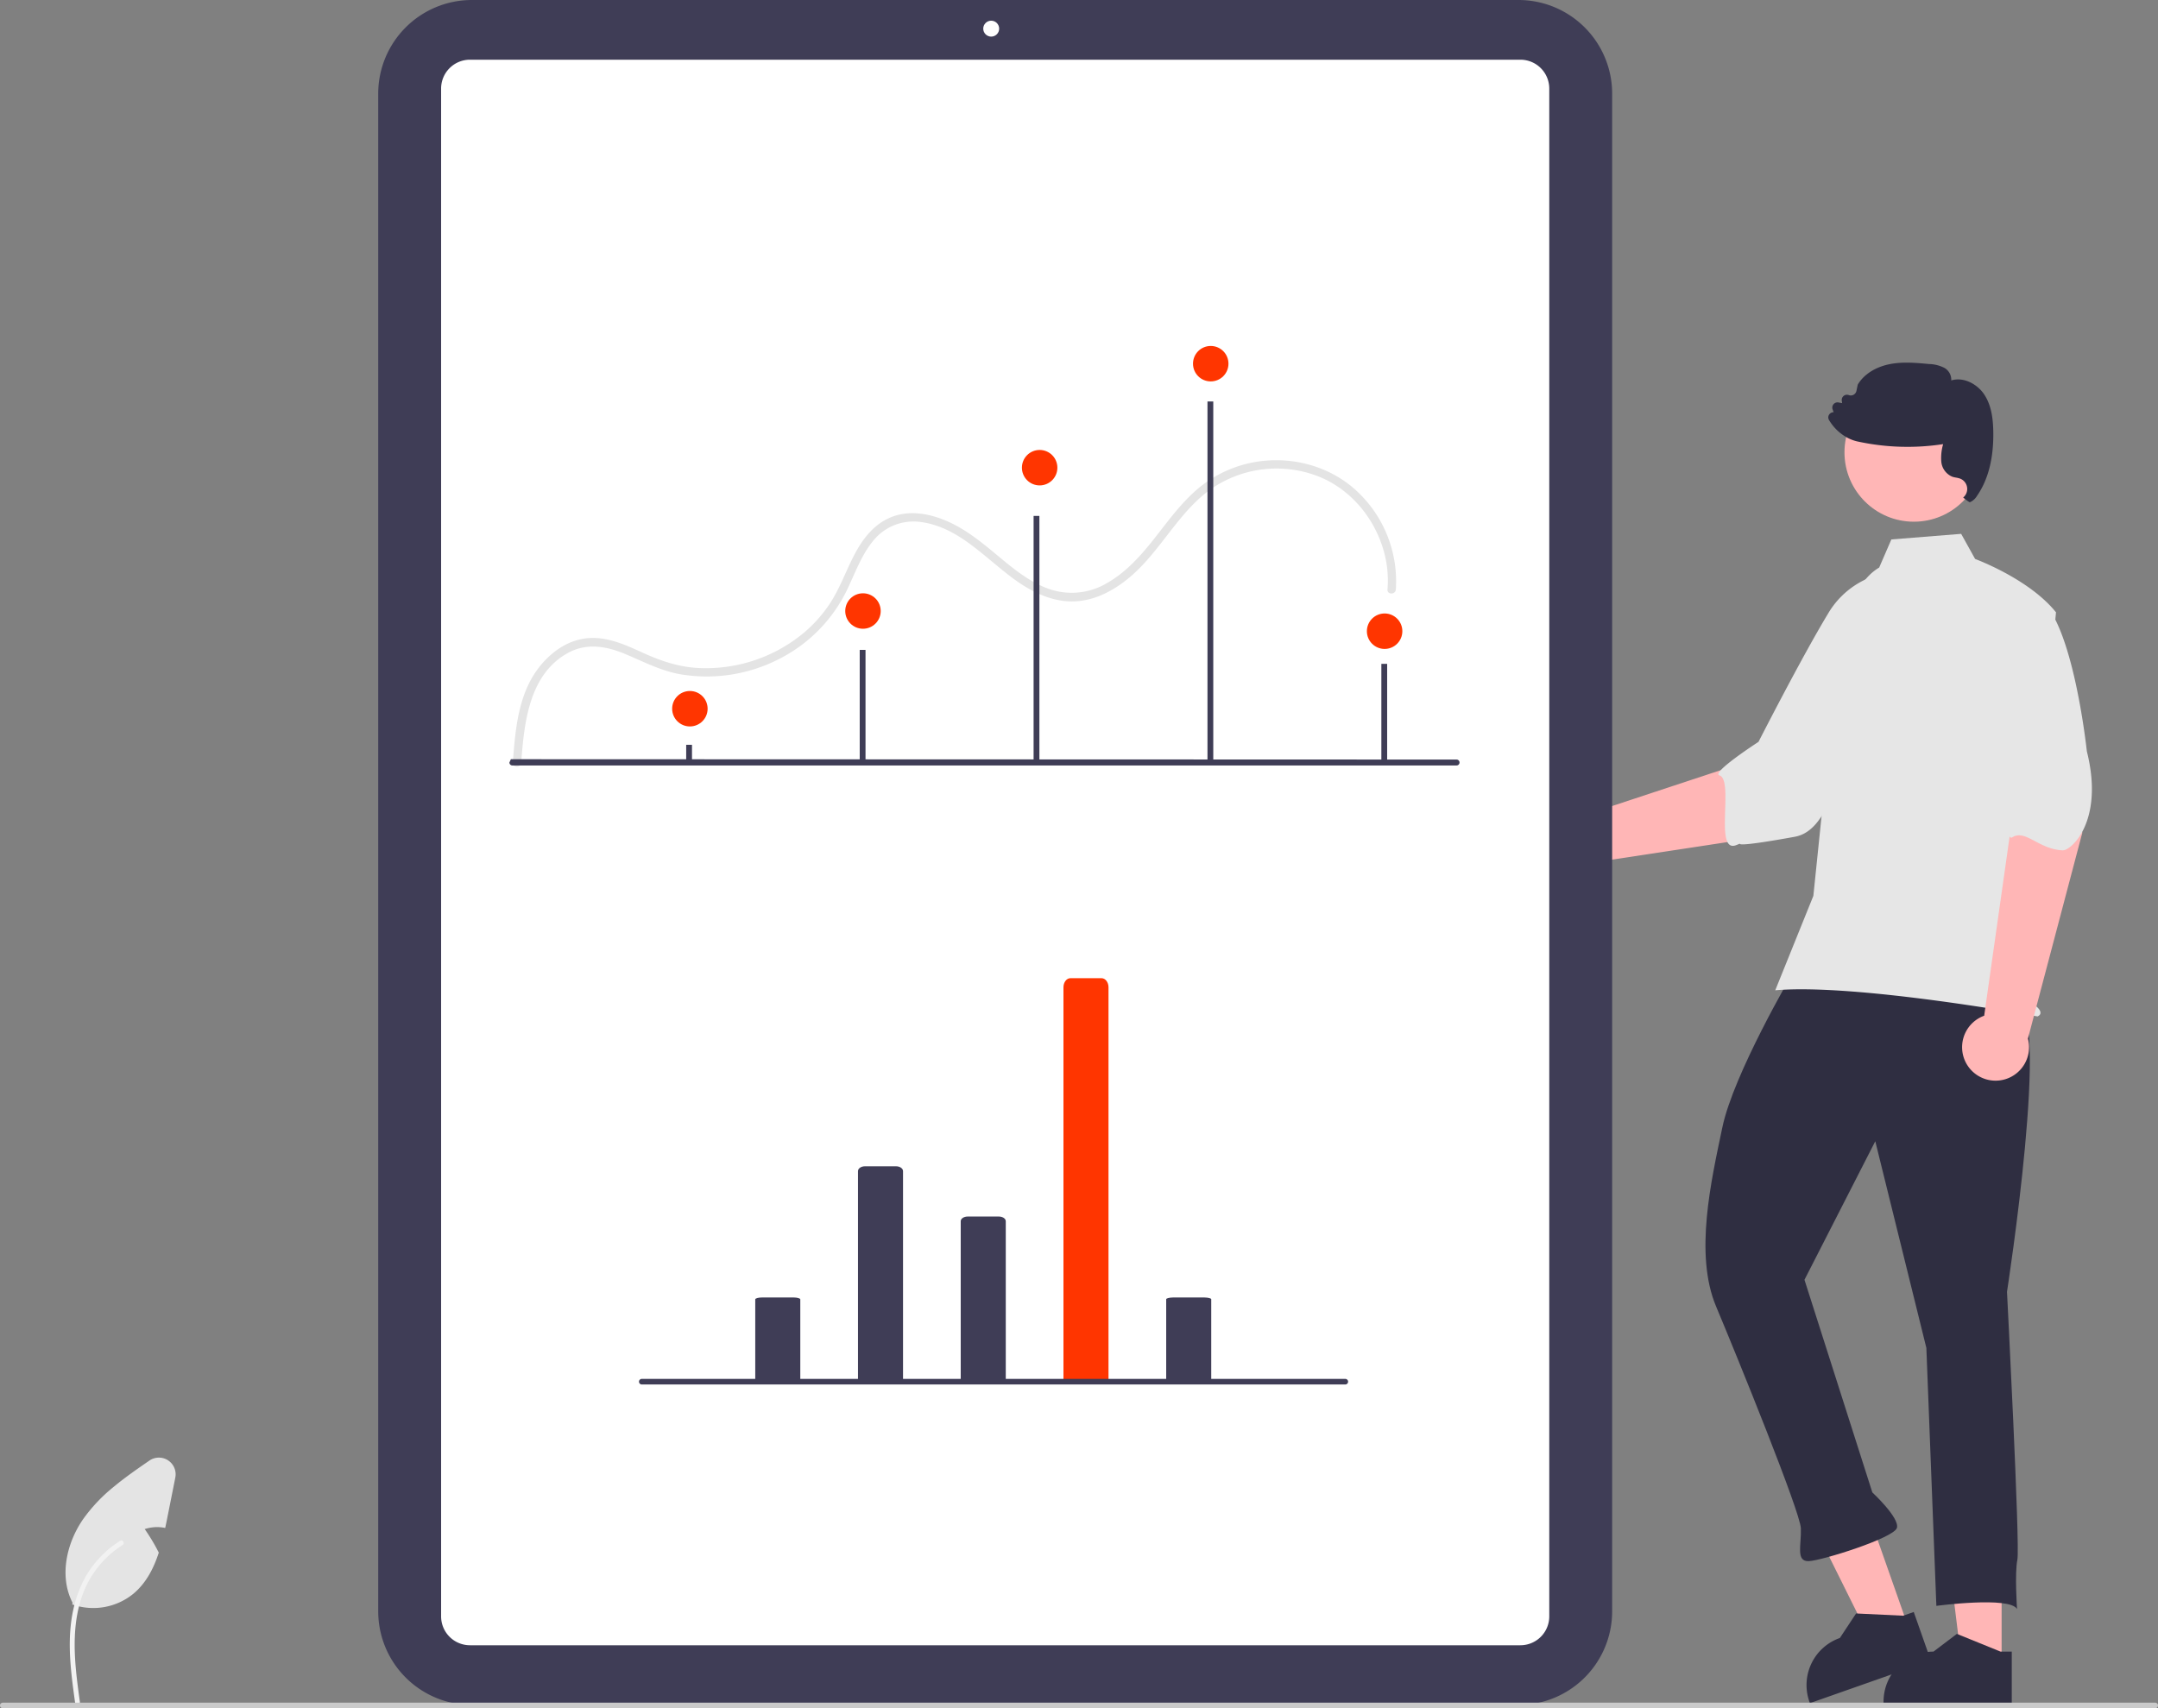 <svg xmlns="http://www.w3.org/2000/svg" data-name="Layer 1" width="773" height="612" viewBox="0 0 773 612" xmlns:xlink="http://www.w3.org/1999/xlink"><rect x="0" y="0" width="773" height="612" fill="#808080" stroke="none"/><path d="M850.421,442.927l32.631-35.496-26.706-21.073-13.193,29.168-59.855,19.774a11.991,11.991,0,1,0,3.856,17.258Z" transform="translate(-213.5 -144)" fill="#ffb6b6"/><path d="M910.238,362.726c5.915,13.189-30.173,50.87-30.173,50.87-9.87,7.982-11.434,27.96-23.667,30.184-33,6-12.476-.279-21,3-8.022,3.085-.633-23.322-6-25-3.069-.96,14-12,14-12s15.383-30.167,24.841-45.815a30.644,30.644,0,0,1,25.329-15.258S904.323,349.537,910.238,362.726Z" transform="translate(-213.5 -144)" fill="#e6e6e6"/><path d="M757.457,754.815H382.499a33.559,33.559,0,0,1-33.521-33.521V177.521A33.559,33.559,0,0,1,382.499,144H757.457a33.559,33.559,0,0,1,33.521,33.521V721.294A33.559,33.559,0,0,1,757.457,754.815Z" transform="translate(-213.5 -144)" fill="#3f3d56"/><path d="M758.117,733.428H381.839a10.345,10.345,0,0,1-10.333-10.333V175.72A10.345,10.345,0,0,1,381.839,165.387H758.117a10.345,10.345,0,0,1,10.333,10.333V723.095A10.345,10.345,0,0,1,758.117,733.428Z" transform="translate(-213.5 -144)" fill="#fff"/><path d="M400.196,417.26c1.05-14.262,2.785-31.796,16.896-39.416,6.658-3.595,13.709-2.323,20.403.479,6.469,2.708,12.563,5.936,19.53,7.209a56.69,56.69,0,0,0,35.241-5.285,54.166,54.166,0,0,0,24.93-25.514c2.672-5.633,4.88-11.738,8.816-16.654a18.524,18.524,0,0,1,17.125-7.087c14.796,1.827,24.615,14.791,36.411,22.423,5.673,3.67,12.187,6.35,19.056,6.022,7.046-.337,13.433-3.672,18.832-8.027,11.457-9.239,17.721-23.527,29.745-32.136a41.195,41.195,0,0,1,39.539-4.202c12.323,5.316,21.048,17.226,23.353,30.334a38.96,38.96,0,0,1,.424,9.781c-.15,1.925,2.85,1.915,3,0a44.172,44.172,0,0,0-15.074-36.237c-10.638-9.177-25.5-12.16-39.017-8.628a43.235,43.235,0,0,0-18.416,10.179c-5.561,5.129-9.948,11.343-14.642,17.234-4.58,5.746-9.632,11.296-16.06,15.007a24.807,24.807,0,0,1-20.736,2.358c-6.939-2.341-12.817-7.163-18.369-11.78-5.722-4.759-11.418-9.521-18.296-12.545-6.395-2.812-13.73-4.176-20.387-1.406-6.002,2.497-9.975,7.679-12.919,13.283-2.989,5.689-5.117,11.824-8.604,17.249A48.907,48.907,0,0,1,498.222,373.177a54.78,54.78,0,0,1-35.34,10.097c-6.841-.486-13.061-2.647-19.256-5.479-6.837-3.126-14.039-6.377-21.732-4.862-6.636,1.306-12.219,5.815-16.096,11.201-4.475,6.218-6.442,13.842-7.468,21.329-.537,3.917-.844,7.857-1.134,11.798-.142,1.926,2.859,1.917,3,0Z" transform="translate(-213.5 -144)" fill="#e4e4e4"/><polygon points="716.987 596.364 702.742 596.363 695.965 541.418 716.989 541.419 716.987 596.364" fill="#ffb6b6"/><path d="M930.107,735.708l-15.199-6.174-.448-.184-8.393,6.358a17.87,17.87,0,0,0-17.855,17.096c-.023.253-.023.517-.023.782v.586h45.932V735.708Z" transform="translate(-213.5 -144)" fill="#2f2e41"/><polygon points="683.627 583.107 670.189 587.835 645.56 538.254 665.392 531.277 683.627 583.107" fill="#ffb6b6"/><path d="M895.224,722.842l-16.387-.779-.484-.025-5.807,8.783a17.87,17.87,0,0,0-11.169,22.054c.062.246.15.496.238.745l.195.553,43.328-15.245L899.009,721.51Z" transform="translate(-213.5 -144)" fill="#2f2e41"/><path d="M935.521,503.453c13.032-.505-3.111,103.348-3.111,103.348s4.722,91.179,3.721,95.964-.126,17.69-.126,17.69c-2.553-4.647-28.895-1.14-28.895-1.14l-3.583-92.41-18.296-74.042-25.366,49.631,24.312,76.181s9.845,9.11,8.799,12.711-26.836,11.719-31.575,11.903-2.599-5.832-2.829-11.756-22.53-60.826-30.373-79.506-1.746-45.02,2.258-64.16,25.068-55.059,25.068-55.059C881.67,463.32,922.489,503.959,935.521,503.453Z" transform="translate(-213.5 -144)" fill="#2f2e41"/><circle cx="685.551" cy="162.05" r="24.856" fill="#ffb6b6"/><path d="M886.623,347.335c-5.355,3.184-8.558,9.033-10.397,14.985a142.008,142.008,0,0,0-6.102,33.929l-7.074,68.705-13.652,33.826c29.195-2.534,93.938,9.362,93.938,9.362s2.405-.802,0-3.207-4.747-.274-2.342-2.68.747.274-.055-2.131,0-.802.802-1.604-6.207-8.018-6.207-8.018l6.415-42.137,8.018-84.993c-9.622-12.027-28.973-19.117-28.973-19.117l-5-9-25,2Z" transform="translate(-213.5 -144)" fill="#e6e6e6"/><path d="M959.384,442.358l-6.168-36.36L931.75,409.887l1.886,31.804-9.396,66.201a11.991,11.991,0,1,0,15.668,8.198Z" transform="translate(-213.5 -144)" fill="#ffb6b6"/><path d="M941.651,357.277c13.891,3.999,19.363,55.886,19.363,55.886,6.292,25.041-5.616,35.587-8.638,35.477-8.589-.313-13.347-7.665-18.093-4.65-2.715,1.724-3.222-18.085-3.222-18.085s-9.74-18.431-15.582-35.757a30.644,30.644,0,0,1,4.703-29.193S927.76,353.277,941.651,357.277Z" transform="translate(-213.5 -144)" fill="#e6e6e6"/><path d="M927.494,298.454c-.082-4.038-.539-9.203-3.368-13.323-2.387-3.466-7.201-6.212-11.688-4.839a4.86,4.86,0,0,0-2.419-4.479,12.766,12.766,0,0,0-5.55-1.398c-4.553-.425-9.269-.866-13.879.008-5.174.981-9.408,3.645-11.606,7.315l-.049.114-.45,2.174a2.064,2.064,0,0,1-1.022,1.39,2.028,2.028,0,0,1-1.725.123,1.872,1.872,0,0,0-2.509,2.027l.123.866-1.3-.245a1.867,1.867,0,0,0-2.101,2.493l.36.989a2.001,2.001,0,0,0-1.43.629,1.829,1.829,0,0,0-.245,2.141,17.011,17.011,0,0,0,5.999,6.032,14.143,14.143,0,0,0,3.572,1.528q.392.11.809.196a84.238,84.238,0,0,0,30.528.915,17.293,17.293,0,0,0-.678,6.179,6.49,6.49,0,0,0,3.899,5.476,8.175,8.175,0,0,0,1.422.343,8.773,8.773,0,0,1,1.365.335,3.975,3.975,0,0,1,1.161,6.8s2.141,1.774,2.411,1.684a5.503,5.503,0,0,0,2.517-2.24C925.72,315.823,927.69,308.009,927.494,298.454Z" transform="translate(-213.5 -144)" fill="#2f2e41"/><path d="M276.298,673.359l-2.92,14.65c-.22,1.12-.45,2.26-.7,3.39a14.288,14.288,0,0,0-7.34.41,68.511,68.511,0,0,1,5.04,8.43c-1.84,5.67-4.54,10.91-9.06,14.7a22.72,22.72,0,0,1-21.95,3.86l.13-.58c-4.86-9.43-2.22-21.32,3.82-30.03a58.385,58.385,0,0,1,10.85-11.47c4.08-3.4,8.49-6.45,12.86-9.46A5.99,5.99,0,0,1,276.298,673.359Z" transform="translate(-213.5 -144)" fill="#e4e4e4"/><path id="a14ee49e-0bc4-4fe7-9ff0-205b8984b39e-199" data-name="a4b268fa-75d0-4ac1-9d87-14bdca948464-2189" d="M240.408,754.049c-1.229-8.953-2.493-18.02-1.631-27.069.766-8.036,3.217-15.885,8.209-22.321a37.132,37.132,0,0,1,9.527-8.633c.953-.6,1.829.909.881,1.507a35.3,35.3,0,0,0-13.963,16.847c-3.04,7.732-3.528,16.161-3,24.374.317,4.967.988,9.9,1.665,14.83a.9.9,0,0,1-.61,1.074.878.878,0,0,1-1.074-.61Z" transform="translate(-213.5 -144)" fill="#f2f2f2"/><circle cx="355.052" cy="10.266" r="2.852" fill="#fff"/><path d="M735.275,418.236H397.033a1.059,1.059,0,0,1-1.059-1.059l.514-1.178,338.787.119a1.059,1.059,0,0,1,.008,2.117H735.275Z" transform="translate(-213.5 -144)" fill="#3f3d56"/><rect x="245.796" y="266.831" width="2.076" height="5.916" fill="#3f3d56"/><rect x="307.953" y="232.831" width="2.076" height="39.916" fill="#3f3d56"/><rect x="370.237" y="184.831" width="2.076" height="87.916" fill="#3f3d56"/><rect x="432.521" y="143.831" width="2.076" height="128.916" fill="#3f3d56"/><rect x="494.806" y="237.831" width="2.076" height="34.916" fill="#3f3d56"/><circle cx="433.687" cy="130.294" r="6.351" fill="#ff3500"/><circle cx="372.403" cy="167.551" r="6.351" fill="#ff3500"/><circle cx="495.972" cy="226.132" r="6.351" fill="#ff3500"/><path id="a2bcaba5-fcc7-43c7-8c54-c107139343be-200" data-name="ba0cc859-1ca5-421a-9acf-7fb9aa3b4e23-2190" d="M520.832,638.51V563.571c0-.961,1.118-1.74,2.497-1.74h11.142c1.379,0,2.497.779,2.497,1.74h0v75.134Z" transform="translate(-213.5 -144)" fill="#3f3d56"/><path id="b02c718b-b277-4e02-ad4f-2608dd9924ba-201" data-name="a524792d-c043-478e-a7da-ec48af772355-2191" d="M557.633,638.762V581.503c0-.924,1.118-1.672,2.497-1.672H571.272c1.379,0,2.497.749,2.497,1.672h0v57.136Z" transform="translate(-213.5 -144)" fill="#3f3d56"/><path id="a6f13ee1-90c9-41e9-aa52-bae832a2d909-202" data-name="fd6a765d-e5c4-40cb-8615-8d176b643a05-2192" d="M631.234,638.629V609.507c-.097-.348,1.016-.65,2.497-.676h11.142c1.481.026,2.594.328,2.497.676v29.198Z" transform="translate(-213.5 -144)" fill="#3f3d56"/><path id="fa174473-4e9f-4d8b-98c3-8d6761a9e9bb-203" data-name="bd64d803-c830-42f7-b93c-47122685f128-2193" d="M484.032,638.629V609.507c0-.373,1.118-.676,2.497-.676h11.142c1.379,0,2.497.303,2.497.676v29.198Z" transform="translate(-213.5 -144)" fill="#3f3d56"/><path id="e966b75a-f3f6-4a21-bd4c-c130f0d0c74e-204" data-name="f4fc54bd-288c-4bcd-8f44-6b7e88ac2463-2194" d="M594.433,638.339V497.712c0-1.804,1.118-3.266,2.497-3.266h11.142c1.379,0,2.497,1.462,2.497,3.266V638.705Z" transform="translate(-213.5 -144)" fill="#ff3500"/><path d="M695.39,640h-252a1,1,0,0,1,0-2h252a1,1,0,0,1,0,2Z" transform="translate(-213.5 -144)" fill="#3f3d56"/><path d="M985.5,756h-771a1,1,0,0,1,0-2h771a1,1,0,0,1,0,2Z" transform="translate(-213.5 -144)" fill="#cacaca"/><circle cx="247.119" cy="253.904" r="6.351" fill="#ff3500"/><circle cx="309.119" cy="218.904" r="6.351" fill="#ff3500"/></svg>